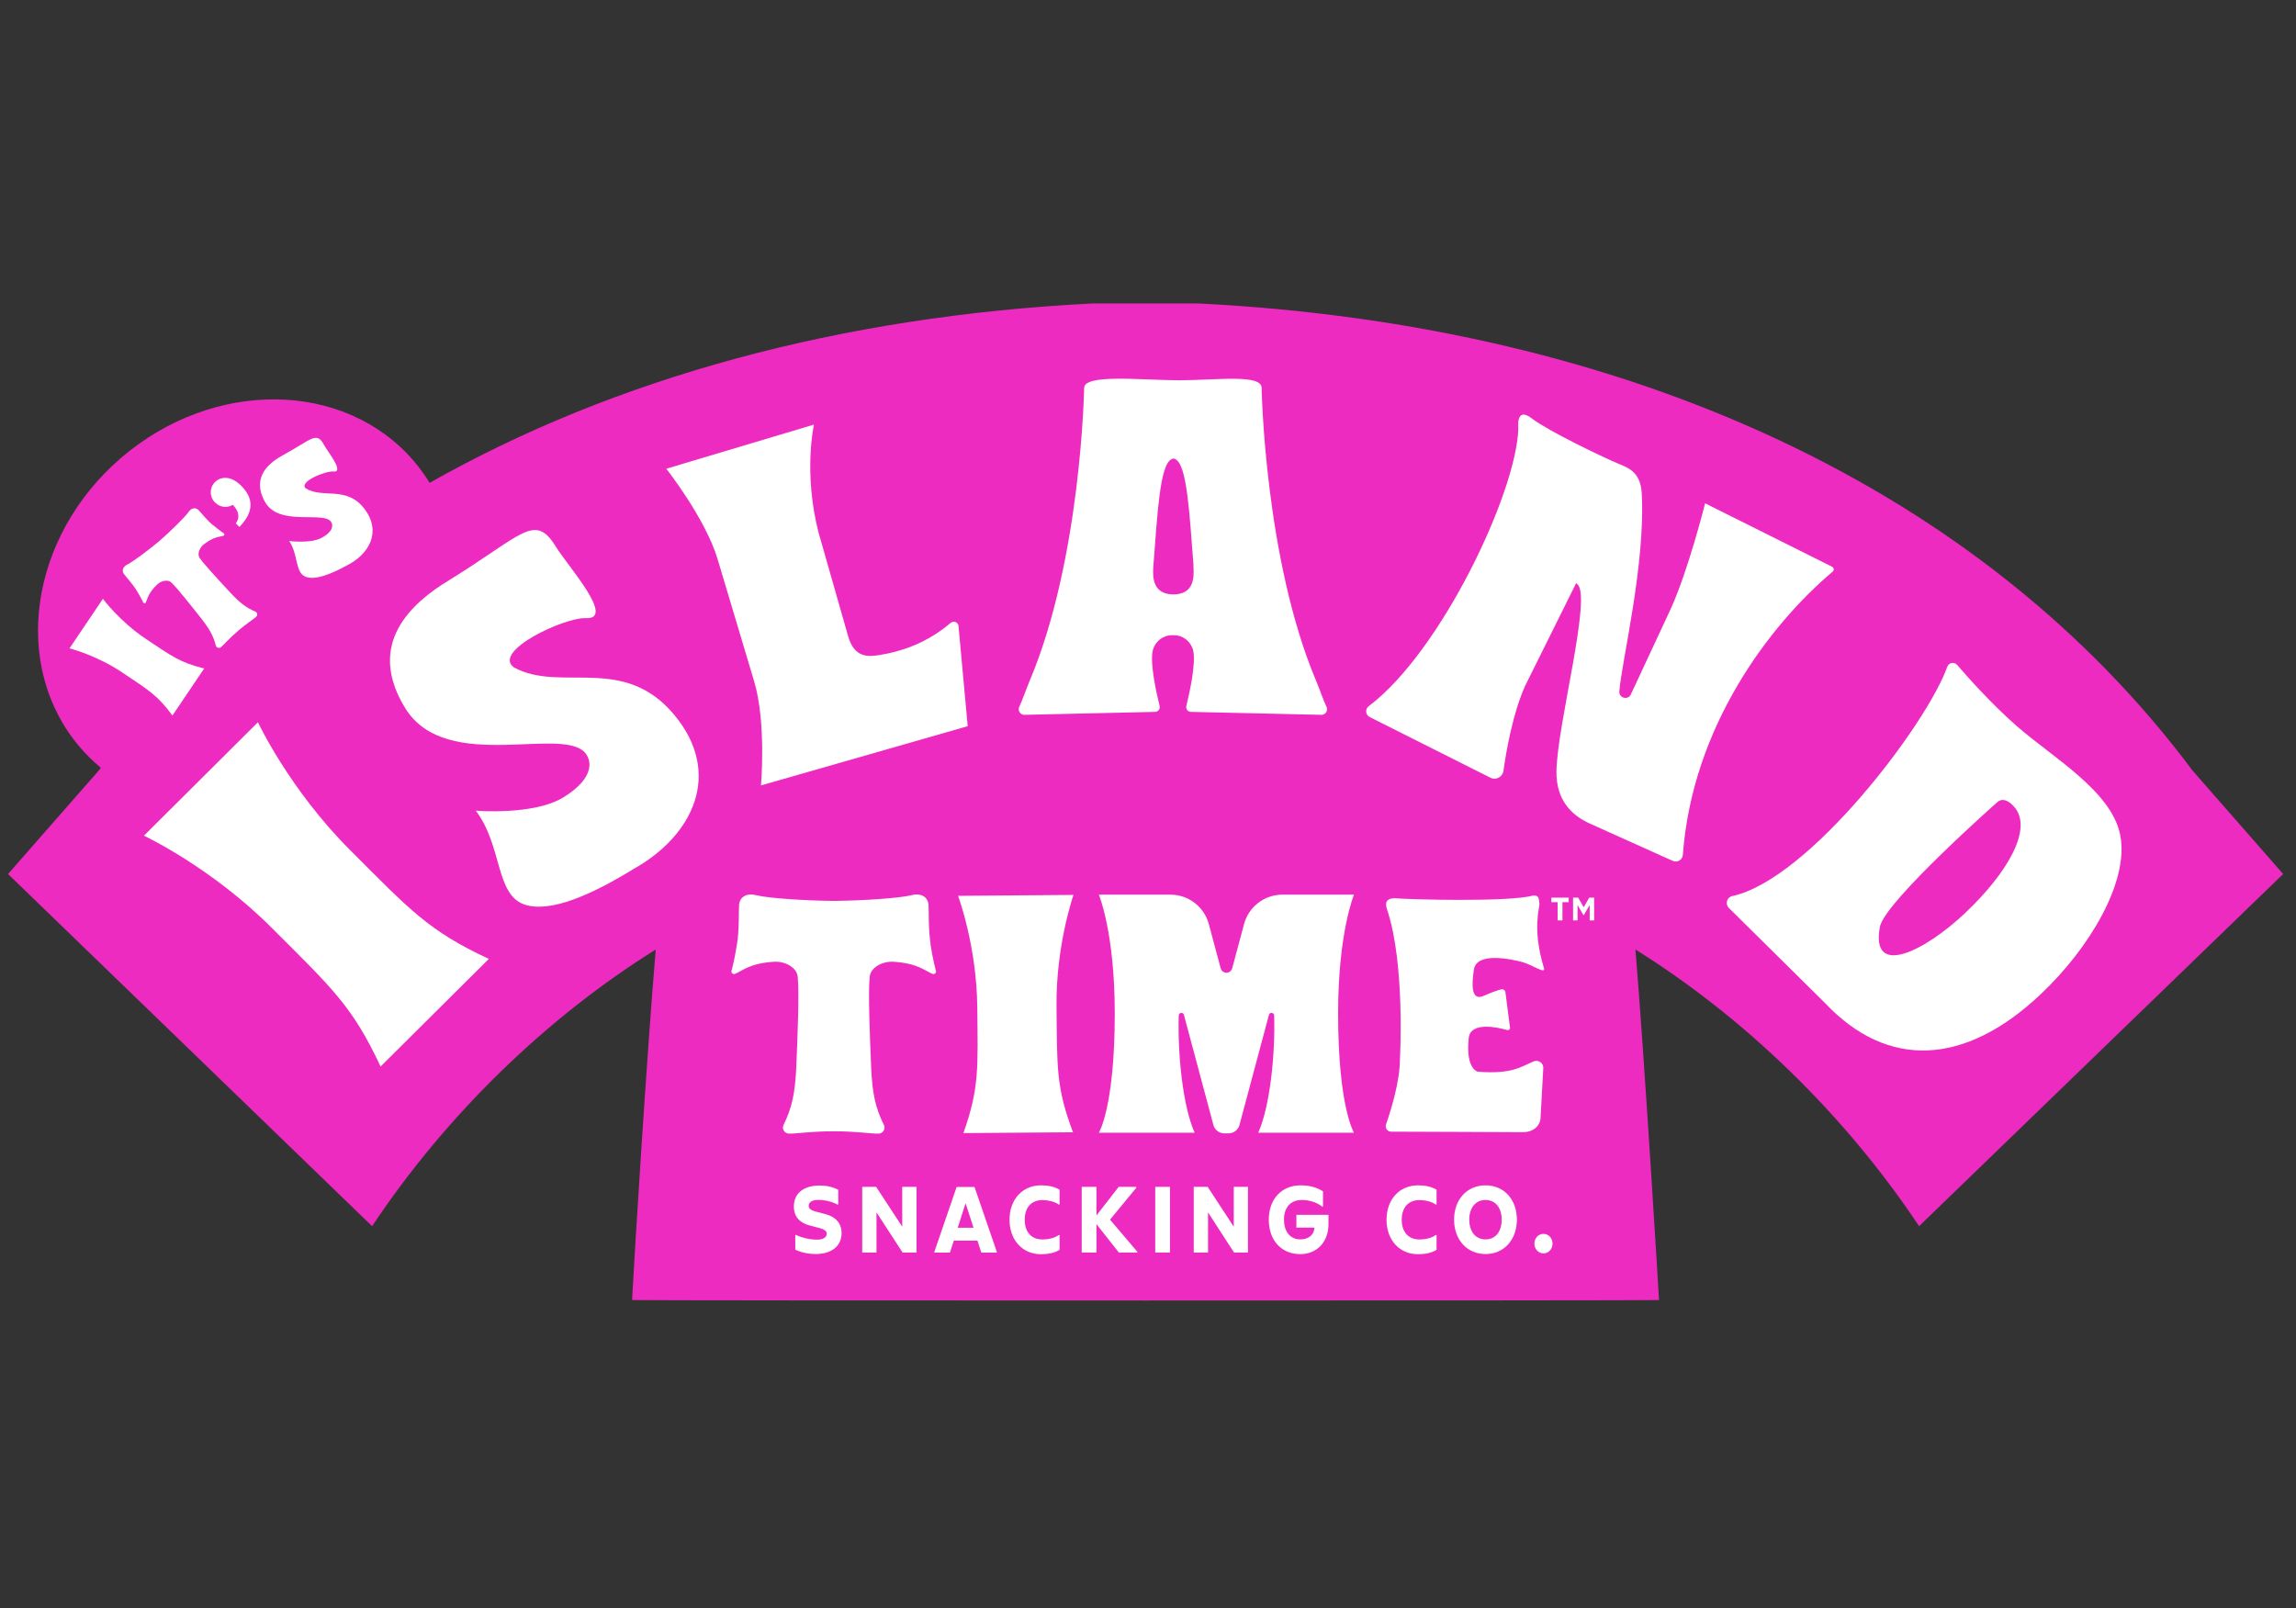 <?xml version="1.0" encoding="UTF-8"?>
<svg id="Layer_1" xmlns="http://www.w3.org/2000/svg" version="1.1" viewBox="0 0 257 180">
  <rect x="0" y="0" width="257" height="180" fill="#333333" stroke="none"/>
  <!-- Generator: Adobe Illustrator 29.6.1, SVG Export Plug-In . SVG Version: 2.1.1 Build 9)  -->
  <defs>
    <style>
      .st0 {
        fill: #fff;
      }

      .st1 {
        fill: #ee2bc1;
      }
    </style>
  </defs>
  <path class="st1" d="M245.42,86.26c-23.38-31.32-62.85-49.85-111.27-52.29h-11.84c-28.27,1.42-53.48,8.34-74.22,20.08-.52-.85-1.11-1.66-1.77-2.44-7.77-9.06-22.43-9.22-32.75-.37-10.31,8.85-12.38,23.37-4.6,32.43.72.84,1.49,1.59,2.32,2.28-.08.11-.16.21-.24.31L.9,97.84l40.75,39.42c8.32-12.5,19.55-23.36,31.75-30.97-.99,11.64-2.41,34.62-2.62,38.72,0,.17-.02.35-.02.52.37.07,114.57.07,114.94,0,0-.17-1.66-27.61-2.64-39.24,12.2,7.61,23.43,18.47,31.75,30.97l40.75-39.42-10.14-11.58Z"/>
  <path class="st0" d="M165.45,119.97c3.86.3,4.86-.6,6.23-1.16.56-.23,1.15.25,1.06.84l-.31,5.64c-.18,1-1.09,1.5-2.1,1.45-3.15,0-9.98-.06-14.55-.06-.44.04-.78-.38-.64-.8.54-1.56,1.56-4.79,1.56-7.34,0,0,.61-10.65-1.45-16.76-.34-1.02.25-1.23.89-1.23,1.54.14,12.73.45,15.47-.3.67-.06.64.38.7.88.06.5-.84,2.76.49,7.17.33.88-1.29-.31-2.39-.6-1.11-.3-5.12-1.21-5.43.83-.23,1.54-.39,3.61,1.11,2.94.88-.39,1.53-.61,1.93-.72.23-.06.46.09.49.33l.51,3.95c.02.18-.14.33-.32.28-1.01-.3-4.1-1-4.3.9-.37,3.56,1.06,3.77,1.06,3.77"/>
  <path class="st0" d="M151.56,100.15h-8.02c-2.01,0-3.77,1.35-4.29,3.3l-1.32,4.92c-.09.34-.37.51-.65.52-.28-.01-.56-.18-.65-.52l-1.32-4.92c-.52-1.94-2.28-3.3-4.29-3.3h-8.02s1.78,4.23,1.78,13.29c0,10.49-1.78,13.36-1.78,13.36h10.72c-1.33-2.99-1.91-8.79-1.78-13.12,0-.34.49-.41.58-.08l3.3,12.33c.15.55.65.94,1.22.94h.48c.57,0,1.07-.38,1.22-.94l3.3-12.33c.09-.33.58-.27.58.08.13,4.33-.45,10.12-1.78,13.12h10.72s-1.78-2.87-1.78-13.36c0-9.06,1.78-13.29,1.78-13.29"/>
  <path class="st0" d="M120.1,126.74c-1.89-5.03-1.77-7.19-1.84-14.07-.07-6.88,1.9-12.49,1.9-12.49l-12.92.1s2.08,5.57,2.15,12.45c.07,6.88.23,9.04-1.55,14.11l12.26-.09Z"/>
  <path class="st0" d="M104.17,105.71c-.28-1.79-.18-3.71-.24-4.47-.11-.93-.95-1.29-1.91-1.03-1.45.36-5.67.61-8.69.64-3.03-.03-7.25-.28-8.69-.64-.95-.26-1.8.11-1.91,1.03-.06.76.04,2.69-.24,4.47-.31,1.95-.62,3-.62,3-.02.22.19.39.39.31.81-.31,1.6-1.19,4.4-1.36,1.18-.07,2.64.64,2.64,1.82.17,1.58-.02,6.45-.17,9.97-.13,3-.52,4.65-1.43,6.48-.23.46.15,1,.66.97.61.03,2.37-.26,4.91-.26h.1c2.54,0,4.29.29,4.91.26.52.03.89-.51.66-.97-.92-1.83-1.31-3.49-1.43-6.48-.15-3.52-.34-8.39-.17-9.97,0-1.18,1.47-1.89,2.64-1.82,2.8.17,3.59,1.05,4.4,1.36.2.08.42-.09.39-.31,0,0-.31-1.05-.62-3"/>
  <path class="st0" d="M174.88,103.03h-.53v-2.04h-.7v-.51h1.94v.51h-.7v2.04ZM177.28,102.43h-.05l-.65-1.12v1.72h-.5v-2.55h.57l.62,1.08.62-1.08h.55v2.55h-.5v-1.72l-.65,1.12Z"/>
  <path class="st0" d="M89.02,139.89v-1.65h.08c.69.34,1.62.53,2.37.53.48,0,1.07-.16,1.07-.67,0-.4-.51-.55-.89-.65l-1.06-.28c-1.04-.28-1.73-.94-1.73-2.11,0-1.66,1.34-2.35,2.87-2.35.75,0,1.43.13,2.1.48v1.65h-.09c-.64-.35-1.46-.52-2.18-.52-.46,0-1.04.15-1.04.66,0,.4.42.54.8.65l1.07.28c1.05.27,1.81.95,1.81,2.11,0,1.66-1.36,2.36-2.9,2.36-.75,0-1.6-.16-2.28-.49"/>
  <polygon class="st0" points="96.51 132.86 98.07 132.86 100.99 137.32 100.99 132.86 102.59 132.86 102.59 140.21 101.03 140.21 98.11 135.72 98.11 140.21 96.51 140.21 96.51 132.86"/>
  <path class="st0" d="M104.59,140.12l2.49-7.25h2l2.49,7.25v.1h-1.73l-.43-1.34h-2.65l-.43,1.34h-1.74v-.1ZM108.97,137.44l-.89-2.75-.88,2.75h1.77Z"/>
  <path class="st0" d="M113,136.53c0-2.25,1.44-3.84,3.52-3.84.7,0,1.47.11,2.08.49v1.66h-.09c-.47-.35-1.25-.5-1.82-.5-1.26,0-1.99.84-1.99,2.2s.73,2.21,1.99,2.21c.57,0,1.35-.14,1.82-.5h.09v1.66c-.61.38-1.38.49-2.08.49-2.08,0-3.52-1.6-3.52-3.85"/>
  <polygon class="st0" points="127.3 140.12 127.3 140.21 125.24 140.21 122.73 137.03 122.73 140.21 121.08 140.21 121.08 132.86 122.73 132.86 122.73 136.06 125.22 132.86 127.19 132.86 127.19 132.96 124.25 136.53 127.3 140.12"/>
  <rect class="st0" x="129.31" y="132.86" width="1.65" height="7.35"/>
  <polygon class="st0" points="133.62 132.86 135.18 132.86 138.1 137.32 138.1 132.86 139.69 132.86 139.69 140.21 138.13 140.21 135.22 135.72 135.22 140.21 133.62 140.21 133.62 132.86"/>
  <path class="st0" d="M142.02,136.53c0-2.3,1.44-3.84,3.56-3.84.9,0,1.74.18,2.51.67v1.71h-.09c-.66-.51-1.48-.74-2.29-.74-1.26,0-1.99.84-1.99,2.2,0,1.27.65,2.21,1.82,2.21.84,0,1.53-.41,1.59-1.32h-2.02v-1.43h3.59v1.05c0,2.01-1.31,3.35-3.16,3.35-2.12,0-3.52-1.56-3.52-3.85"/>
  <path class="st0" d="M155.2,136.53c0-2.25,1.44-3.84,3.52-3.84.7,0,1.47.11,2.08.49v1.66h-.09c-.47-.35-1.25-.5-1.82-.5-1.26,0-1.99.84-1.99,2.2s.73,2.21,1.99,2.21c.57,0,1.35-.14,1.82-.5h.09v1.66c-.61.38-1.38.49-2.08.49-2.08,0-3.52-1.6-3.52-3.85"/>
  <path class="st0" d="M162.76,136.53c0-2.25,1.44-3.84,3.52-3.84s3.51,1.59,3.51,3.84-1.44,3.85-3.51,3.85-3.52-1.6-3.52-3.85M168.09,136.53c0-1.27-.65-2.2-1.81-2.2s-1.82.93-1.82,2.2.65,2.21,1.82,2.21,1.81-.94,1.81-2.21"/>
  <path class="st0" d="M171.75,139.22c0-.62.45-1.1,1.02-1.1s1.01.49,1.01,1.1-.45,1.09-1.01,1.09-1.02-.49-1.02-1.09"/>
  <path class="st0" d="M53.27,90.75s6.48.54,9.77-1.48c2.85-1.74,3.39-3.52,2.63-4.76-2.18-3.55-15.68,2.3-20.32-5.25-2.75-4.49-2.81-9.57,4.74-14.2,8.44-5.18,9.75-7.74,12.15-3.83,1.31,2.13,6.73,8.13,3.33,7.97-2.39-.11-10.51,3.69-8.05,5.51,5.24,2.87,12.25-1.53,17.95,5.31,5.44,6.53,2.18,13.51-4.61,17.29-4.45,2.73-9.21,4.95-12.18,3.94-3.25-1.17-2.42-6.5-5.42-10.5"/>
  <path class="st0" d="M107.29,70.09l1.03,11.2-23.14,6.63s.61-7.04-.76-11.63l-4.09-13.68c-1.37-4.59-5.75-10.14-5.75-10.14l16.53-4.94s-1.21,5.35.51,12.07l3.28,11.5c.7,2.61,2.3,2.43,3.63,2.21,2.15-.35,4.23-1.08,6.06-2.25.78-.49,1.38-.96,1.81-1.33.34-.29.86-.08.9.36"/>
  <path class="st0" d="M147.93,80.02l-14.62-.33c-.35,0-.6-.32-.52-.66.35-1.43,1.11-4.83.76-6.24-.25-.98-1.12-1.68-2.14-1.68h-.23c-1.01,0-1.89.7-2.14,1.68-.35,1.4.4,4.8.76,6.24.08.34-.17.66-.52.66l-14.62.33c-.46,0-.77-.48-.57-.9.33-.69.77-1.97,1.17-2.92,5.77-13.69,6.09-32.74,6.09-32.74-.06-1.62,6.19-.92,10.61-.89,4.37-.02,9.32-.72,9.26.89,0,0,.33,19.06,6.09,32.74.4.94.83,2.23,1.17,2.92.2.42-.1.9-.56.9M133.6,63.36c-.46-5.86-.72-11.34-2.04-11.96-.05-.04-.1-.06-.16-.06-.02,0-.03.01-.05.01-.02,0-.03-.01-.05-.01-.06,0-.11.02-.16.06-1.32.62-1.58,6.1-2.04,11.96-.11,1.37-.02,3.13,2.19,3.18,0,0,0,0,0,0,.02,0,.03,0,.05,0,.02,0,.03,0,.05,0,0,0,0,0,0,0,2.22-.05,2.3-1.81,2.19-3.18"/>
  <path class="st0" d="M169.96,48.01s-.36-2.61,1.52-1.16c1.79,1.38,7.84,4.29,9.65,5.05,1.3.52,2.46,1.03,2.63,3.22.46,7.99-2.24,18.89-2.5,22.26-.08.77,1,1.05,1.3.33l4.48-9.61c1.97-4.37,3.82-11.76,3.82-11.76l14.21,7.1c.21.11.25.39.07.55-7.13,6.01-15.72,17.43-16.77,31.7-.04.56-.62.91-1.13.68l-9.31-4.19c-2.14-.97-3.74-2.73-3.71-5.79.04-5.19,4.09-19.94,2.28-21.04,0-.06-.07-.08-.1-.02l-5.68,11.43c-1.4,3.12-2.13,7.36-2.43,9.53-.1.69-.84,1.08-1.46.77l-13.51-6.79c-.48-.24-.54-.9-.11-1.22,8.09-6.09,16.51-23.88,16.74-31.04"/>
  <path class="st0" d="M217.97,74.64c.17-.47.77-.58,1.1-.21,1.27,1.48,3.9,4.42,6.64,6.82,4.08,3.58,10.7,7.32,11.63,12.3.95,5.12-3.36,12.49-8.9,17.73-8.52,8.06-17.16,8.41-24.14,1.02l-10.78-10.66c-.44-.43-.24-1.2.37-1.33,8.59-1.84,21.82-19.27,24.08-25.69M220.01,102.16c4.51-4.26,7.73-9.43,5.37-11.93-.68-.72-1.34-.89-1.83-.42,0,0-12.36,10.93-13.11,13.86-1.15,5.86,4.92,2.89,9.58-1.51"/>
  <path class="st0" d="M54.71,107.34c-6.78-3.17-8.77-5.43-15.55-12.21-6.77-6.77-10.29-14.28-10.29-14.28l-12.76,12.7s7.51,3.52,14.28,10.29c6.77,6.77,9.04,8.76,12.21,15.55l12.11-12.04Z"/>
  <path class="st0" d="M32.38,60.56s2.4.32,3.65-.37c1.09-.59,1.32-1.24,1.06-1.72-.74-1.36-5.87.57-7.45-2.32-.94-1.72-.87-3.61,2.02-5.19,3.23-1.77,3.76-2.7,4.58-1.2.45.82,2.35,3.14,1.09,3.02-.89-.09-3.97,1.18-3.09,1.9,1.89,1.16,4.58-.34,6.57,2.3,1.9,2.52.56,5.06-2.03,6.34-1.7.93-3.51,1.67-4.59,1.24-1.18-.49-.78-2.46-1.82-4"/>
  <path class="st0" d="M22.85,74.83c-2.7-.67-3.59-1.35-6.55-3.33-2.96-1.98-4.78-4.47-4.78-4.47l-3.74,5.55s2.99.74,5.95,2.73c2.96,1.98,3.93,2.55,5.57,4.79l3.55-5.26Z"/>
  <path class="st0" d="M26.4,58.58c.47-.61.35-1.35-.34-2.07-.62.38-1.43.3-2-.27-.62-.62-.63-1.63,0-2.27s1.78-.76,2.94.41c1.39,1.39,1.46,2.89-.2,4.61l-.41-.41Z"/>
  <path class="st0" d="M23.8,58.76c-.71-.61-1.32-1.4-1.6-1.68-.36-.33-.81-.19-1.1.24-.45.63-2.02,2.15-3.2,3.19-1.2,1.01-2.95,2.33-3.64,2.68-.46.22-.67.65-.4,1.05.23.32.92,1.04,1.42,1.84.53.87.77,1.39.77,1.39.06.09.2.09.26-.01.21-.4.23-1.01,1.27-2.02.44-.42,1.26-.64,1.65-.18.6.57,2.17,2.54,3.3,3.98.96,1.22,1.37,2,1.63,3.03.07.26.4.34.59.16.25-.2.84-.9,1.84-1.76l.04-.04c1-.86,1.79-1.34,2.02-1.56.21-.16.18-.5-.07-.61-.98-.41-1.69-.93-2.75-2.07-1.25-1.34-2.96-3.19-3.43-3.86-.4-.46-.06-1.24.43-1.61,1.16-.88,1.77-.8,2.19-.95.11-.04.13-.18.05-.25,0,0-.48-.31-1.26-.97"/>
</svg>